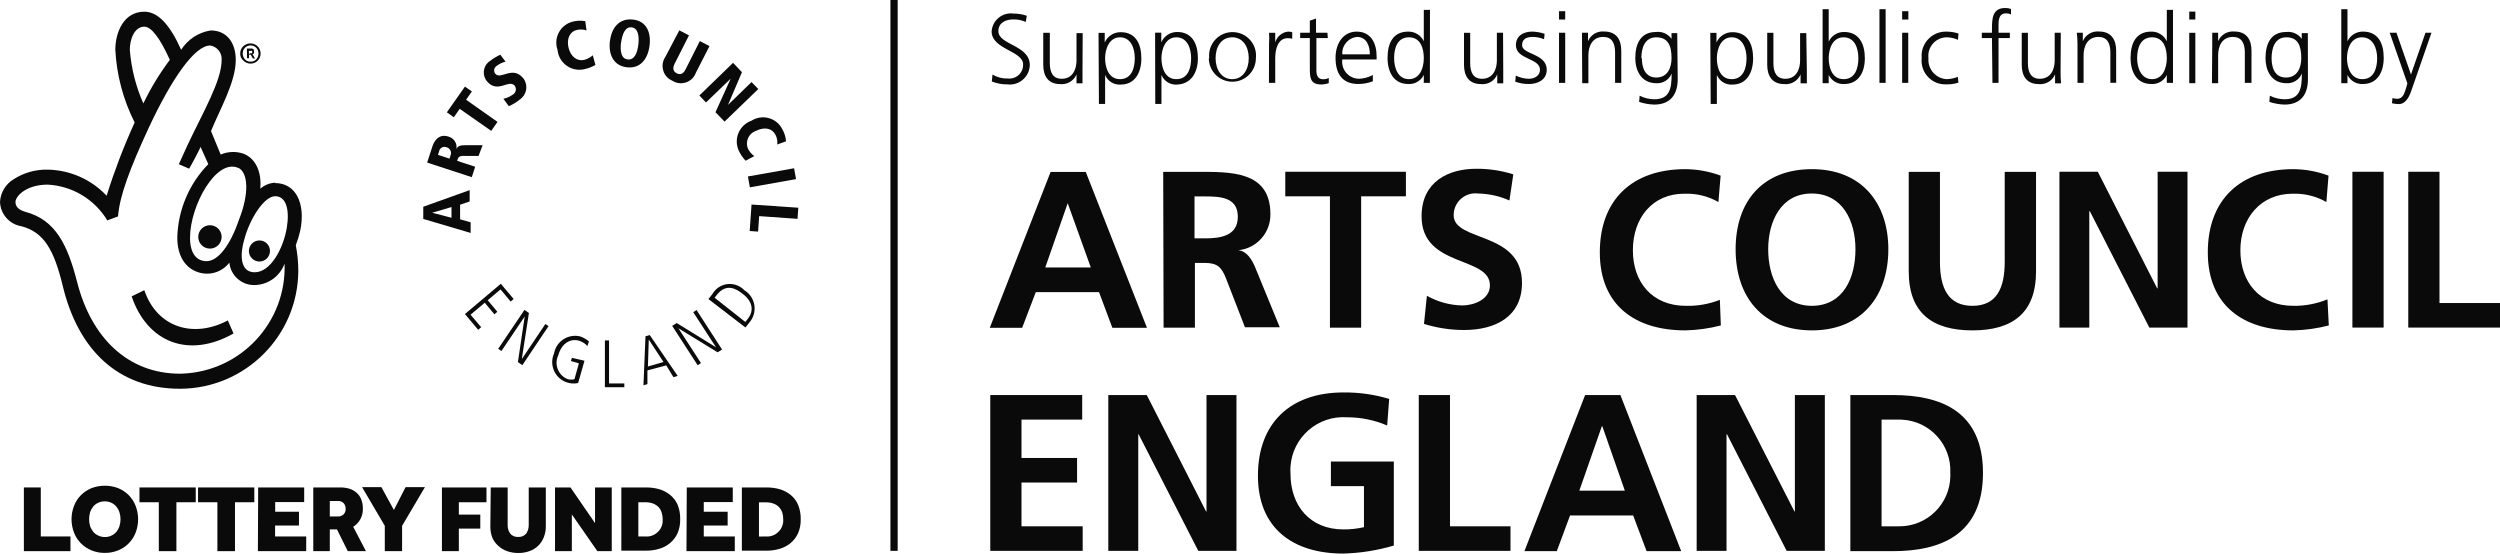 <?xml version="1.0" encoding="utf-8"?>
<!-- Generator: Adobe Illustrator 16.0.3, SVG Export Plug-In . SVG Version: 6.00 Build 0)  -->
<!DOCTYPE svg PUBLIC "-//W3C//DTD SVG 1.1//EN" "http://www.w3.org/Graphics/SVG/1.1/DTD/svg11.dtd">
<svg version="1.1" xmlns="http://www.w3.org/2000/svg" xmlns:xlink="http://www.w3.org/1999/xlink" x="0px" y="0px"
	 width="841.89px" height="186.417px" viewBox="0 204.448 841.89 186.417" enable-background="new 0 204.448 841.89 186.417"
	 xml:space="preserve">
<g id="Layer_2">
</g>
<g id="Logo">
	<path fill="#0A0A0A" d="M158.164,272.283v-3.809l-15.625,5.599v4.102l15.95,4.72v-3.581l-3.548-1.009v-4.915L158.164,272.283z
		 M152.044,274.171v3.613l-6.51-1.692l0,0L152.044,274.171z"/>
	<path fill="#0A0A0A" d="M158.88,264.113l1.139-3.515l-6.087-1.986c0.423-1.302,0.586-1.758,2.832-1.66h4.395l1.367-3.613h-5.566
		c-1.985,0-2.734,0.228-3.255,1.27l0,0c0.314-1.879-0.858-3.687-2.702-4.167c-2.799-0.912-4.557,0.846-5.371,3.255l-1.79,5.501
		L158.88,264.113z M147.487,256.594l0.358-1.074c0.133-1.016,1.064-1.732,2.08-1.6c0.169,0.022,0.335,0.067,0.492,0.135
		c1.058,0.288,1.683,1.379,1.395,2.438c-0.025,0.09-0.056,0.179-0.092,0.264l-0.358,1.107L147.487,256.594z"/>
	<polygon fill="#0A0A0A" points="165.422,248.521 167.538,245.494 156.959,238.04 158.912,235.241 156.568,233.613 150.481,242.271 
		152.825,243.932 154.811,241.1 	"/>
	<path fill="#0A0A0A" d="M168.482,222.871c-1.154,0.529-2.246,1.184-3.255,1.953c-2.223,1.292-2.978,4.141-1.687,6.363
		c0.123,0.211,0.262,0.413,0.417,0.603c3.581,4.33,7.389-0.813,9.375,1.53c0.665,0.917,0.46,2.199-0.457,2.864
		c-0.031,0.023-0.063,0.044-0.096,0.065c-0.972,0.708-2.081,1.207-3.255,1.465l1.823,2.506c1.324-0.575,2.562-1.331,3.678-2.246
		c2.282-1.503,2.914-4.571,1.41-6.853c-0.084-0.128-0.175-0.253-0.271-0.373c-3.613-4.296-7.519,0.716-9.375-1.465
		c-0.614-0.775-0.483-1.901,0.292-2.515c0.072-0.058,0.148-0.109,0.229-0.154c0.865-0.672,1.864-1.149,2.93-1.4L168.482,222.871z"/>
	<path fill="#0A0A0A" d="M197.094,211.576c-1.405-0.267-2.852-0.211-4.232,0.163c-3.907,0.974-6.285,4.931-5.311,8.838
		c0.056,0.225,0.123,0.447,0.2,0.666c0.381,4.063,3.984,7.048,8.047,6.667c0.326-0.031,0.65-0.083,0.97-0.157
		c1.313-0.286,2.575-0.769,3.743-1.432l-0.879-3.255c-0.845,0.754-1.862,1.291-2.962,1.563c-2.311,0.521-4.492-1.106-5.208-4.101
		c-0.716-2.995,0.391-5.436,2.799-5.989c1.078-0.262,2.208-0.206,3.255,0.163L197.094,211.576z"/>
	<path fill="#0A0A0A" d="M205.395,218.184c-0.553,4.589,1.172,8.366,5.664,8.919c4.492,0.553,7.096-2.669,7.682-7.292
		s-1.172-8.365-5.696-8.789s-7.063,2.669-7.649,7.292 M209.17,218.77c0.391-2.995,1.432-5.371,3.548-5.11
		c2.116,0.26,2.604,2.799,2.246,5.827c-0.358,3.027-1.432,5.24-3.613,4.98c-2.181-0.26-2.571-2.799-2.213-5.827"/>
	<path fill="#0A0A0A" d="M224.014,223.685c-1.647,2.489-0.964,5.841,1.524,7.488c0.289,0.191,0.596,0.354,0.917,0.487
		c2.491,1.577,5.789,0.835,7.366-1.656c0.208-0.329,0.38-0.679,0.512-1.045l4.59-8.984l-3.255-1.692l-4.785,9.505
		c-0.716,1.432-1.66,2.018-2.995,1.334c-1.335-0.684-1.4-1.823-0.684-3.255l4.817-9.505l-3.255-1.693L224.014,223.685z"/>
	<polygon fill="#0A0A0A" points="235.504,236.608 237.75,238.951 245.985,231.009 246.018,231.042 240.94,242.239 244,245.396 
		255.36,234.427 253.081,232.083 245.236,239.7 245.204,239.667 249.859,228.763 246.864,225.605 	"/>
	<path fill="#0A0A0A" d="M264.702,252.037c-0.104-1.446-0.539-2.849-1.27-4.101c-1.813-3.576-6.182-5.003-9.757-3.19
		c-0.214,0.109-0.423,0.228-0.626,0.358c-3.863,1.372-5.882,5.615-4.51,9.478c0.09,0.253,0.194,0.501,0.311,0.743
		c0.574,1.195,1.332,2.294,2.246,3.255l2.897-1.563c-0.917-0.668-1.654-1.551-2.148-2.572c-0.916-2.325,0.227-4.952,2.552-5.868
		c0.082-0.032,0.164-0.062,0.247-0.089c2.864-1.4,5.371-0.846,6.51,1.367c0.519,1.001,0.723,2.136,0.586,3.255L264.702,252.037z"/>
	
		<rect x="252.186" y="262.577" transform="matrix(-0.985 0.175 -0.175 -0.985 562.421 479.272)" fill="#0A0A0A" width="15.787" height="3.711"/>
	<polygon fill="#0A0A0A" points="253.081,273.325 252.463,282.244 255.294,282.439 255.653,277.231 268.575,278.143 
		268.835,274.399 	"/>
	<polygon fill="#0A0A0A" points="156.568,310.205 161.028,315.511 162.037,314.632 158.457,310.433 163.241,306.396 
		166.497,310.302 167.473,309.423 164.25,305.55 168.547,301.904 171.965,306.005 172.974,305.126 168.645,300.017 	"/>
	<polygon fill="#0A0A0A" points="167.766,321.923 168.873,322.638 176.652,311.083 176.685,311.117 174.406,326.382 
		175.904,327.423 184.725,314.273 183.651,313.558 175.806,325.244 175.741,325.21 178.117,309.847 176.62,308.804 	"/>
	<path fill="#0A0A0A" d="M192.244,326.025l2.702,0.781l-1.498,5.338c-0.727,0.18-1.486,0.18-2.213,0
		c-3.044-1.15-4.58-4.549-3.43-7.594c0.053-0.141,0.111-0.277,0.175-0.414c1.367-4.785,4.752-5.631,6.933-4.98
		c1.118,0.324,2.122,0.955,2.897,1.822l0.521-1.563c-0.884-0.744-1.9-1.318-2.995-1.691c-3.886-0.91-7.774,1.5-8.685,5.387
		c-0.027,0.113-0.05,0.227-0.072,0.342c-1.614,3.65,0.035,7.918,3.685,9.531c1.388,0.615,2.935,0.775,4.42,0.463l2.148-7.52
		l-4.231-0.977L192.244,326.025z"/>
	<polygon fill="#0A0A0A" points="203.702,334.845 210.245,334.845 210.245,333.576 205.102,333.576 205.102,319.091 
		203.702,319.091 	"/>
	<path fill="#0A0A0A" d="M216.689,334.195l1.334-0.391v-4.623l6.348-1.691l2.409,3.971l1.432-0.424l-9.407-13.768l-1.432,0.422
		L216.689,334.195z M218.48,318.798L218.48,318.798l4.948,7.551l-5.241,1.531L218.48,318.798z"/>
	<polygon fill="#0A0A0A" points="234.951,327.457 236.057,326.708 228.473,315.023 228.505,315.023 241.656,323.095 243.153,322.15 
		234.56,308.837 233.453,309.585 241.103,321.369 241.07,321.369 227.887,313.232 226.357,314.175 	"/>
	<path fill="#0A0A0A" d="M251.03,314.73l1.498-1.889c2.494-3.094,2.007-7.621-1.085-10.115c-0.254-0.205-0.522-0.393-0.803-0.561
		c-2.587-2.699-6.874-2.791-9.573-0.203c-0.489,0.471-0.905,1.01-1.234,1.602l-1.27,1.596L251.03,314.73z M240.647,304.705
		l0.716-0.912c3.255-4.199,6.738-1.986,8.691-0.424c3.255,2.408,4.004,5.566,1.855,8.334l-0.911,1.172L240.647,304.705z"/>
	<path fill="#0A0A0A" d="M359.554,272.869L359.554,272.869l-7.552,21.646h15.332L359.554,272.869z M353.793,262.355h11.848
		l20.604,52.472h-11.653l-4.492-12.012h-21.288l-4.589,12.012h-10.905L353.793,262.355z"/>
	<path fill="#0A0A0A" d="M402.261,284.718h3.45c5.176,0,11.132-0.749,11.132-7.292c0-6.543-5.859-6.835-11.132-6.835h-3.45V284.718z
		 M391.714,262.323h11.36c11.295,0,24.738-0.391,24.738,14.225c0.115,6.264-4.604,11.564-10.838,12.174l0,0
		c2.864,0.228,4.524,3.092,5.567,5.403l8.43,20.539h-11.718l-6.314-16.275c-1.53-3.905-2.865-5.403-7.292-5.403h-3.255v21.809
		h-10.546L391.714,262.323z"/>
	<polygon fill="#0A0A0A" points="447.865,270.558 432.826,270.558 432.826,262.29 473.449,262.29 473.449,270.558 458.378,270.558 
		458.378,314.794 447.865,314.794 	"/>
	<path fill="#0A0A0A" d="M508.31,271.958c-3.313-1.474-6.887-2.271-10.514-2.343c-4.01-0.521-7.686,2.308-8.207,6.318
		c-0.041,0.323-0.063,0.647-0.061,0.973c0,9.114,23.014,5.273,23.014,22.786c0,11.523-9.115,15.885-19.531,15.885
		c-4.568-0.004-9.111-0.695-13.475-2.051l0.977-9.473c3.633,2.045,7.713,3.162,11.881,3.256c4.004,0,9.342-2.051,9.342-6.771
		c0-9.993-23.014-5.858-23.014-23.241c0-11.718,9.082-16.015,18.359-16.015c4.25-0.044,8.48,0.593,12.531,1.888L508.31,271.958z"/>
	<path fill="#0A0A0A" d="M579.5,314.046c-3.906,1.008-7.914,1.564-11.947,1.66c-16.99,0-28.807-8.496-28.807-26.269
		s10.969-28.026,28.807-28.026c4.057,0.031,8.078,0.769,11.881,2.181l-0.748,8.886c-3.457-1.961-7.389-2.93-11.359-2.799
		c-10.938-0.065-17.447,8.268-17.447,19.042c0,10.774,6.51,18.716,17.838,18.716c3.914,0.102,7.811-0.586,11.457-2.018
		L579.5,314.046z"/>
	<path fill="#0A0A0A" d="M610.097,307.437c10.74,0,14.744-9.569,14.744-19.042c0-9.472-4.297-18.781-14.744-18.781
		c-10.449,0-14.648,9.537-14.648,18.781c0,9.245,4.004,19.042,14.746,19.042 M610.195,261.411c16.438,0,25.715,11.132,25.715,26.984
		s-9.115,27.311-25.715,27.311c-16.602,0-25.715-11.23-25.715-27.311C584.48,272.316,593.496,261.411,610.195,261.411"/>
	<path fill="#0A0A0A" d="M642.777,262.323h10.514v30.305c0,8.952,2.865,14.81,10.938,14.81s10.871-5.857,10.871-14.81v-30.305
		h10.547v33.527c0,14.062-7.975,19.857-21.418,19.857s-21.451-5.795-21.451-19.857V262.323z"/>
	<polygon fill="#0A0A0A" points="693.523,262.29 706.447,262.29 726.433,301.546 726.595,301.546 726.595,262.29 736.654,262.29 
		736.654,314.761 723.796,314.761 703.746,275.538 703.582,275.538 703.582,314.761 693.523,314.761 	"/>
	<path fill="#0A0A0A" d="M784.242,314.046c-3.904,1.008-7.914,1.564-11.945,1.66c-16.992,0-28.807-8.496-28.807-26.269
		s10.969-28.026,28.807-28.026c4.047,0.028,8.057,0.766,11.848,2.181l-0.715,8.886c-3.457-1.961-7.389-2.93-11.361-2.799
		c-10.807,0-17.609,8.268-17.609,19.042c0,10.774,6.51,18.716,17.838,18.716c3.938,0.053,7.846-0.688,11.49-2.18L784.242,314.046z"
		/>
	<rect x="792.185" y="262.29" fill="#0A0A0A" width="10.514" height="52.471"/>
	<polygon fill="#0A0A0A" points="811,262.29 821.513,262.29 821.513,306.494 841.89,306.494 841.89,314.761 811,314.761 	"/>
	<polygon fill="#0A0A0A" points="333.481,337.482 364.437,337.482 364.437,345.75 343.995,345.75 343.995,358.673 362.712,358.673 
		362.712,366.941 343.995,366.941 343.995,381.685 364.6,381.685 364.6,389.955 333.481,389.955 	"/>
	<polygon fill="#0A0A0A" points="373.226,337.482 386.181,337.482 406.167,376.707 406.297,376.707 406.297,337.482 
		416.388,337.482 416.388,389.955 403.53,389.955 383.446,350.697 383.316,350.697 383.316,389.955 373.226,389.955 	"/>
	<path fill="#0A0A0A" d="M467.134,347.736c-4.279-1.832-8.887-2.773-13.541-2.768c-9.828-0.67-18.34,6.752-19.012,16.582
		c-0.057,0.818-0.055,1.641,0.002,2.461c0,10.676,6.51,18.717,17.805,18.717c2.332,0.018,4.66-0.232,6.934-0.75v-13.834h-11.133
		v-8.268h21.191v28.287c-5.523,1.633-11.234,2.541-16.992,2.701c-16.99,0-28.773-8.496-28.773-26.236
		c0-17.738,10.969-28.025,28.773-28.025c5.225-0.059,10.426,0.676,15.43,2.182L467.134,347.736z"/>
	<polygon fill="#0A0A0A" points="477.779,337.482 488.292,337.482 488.292,381.685 508.669,381.685 508.669,389.955 
		477.779,389.955 	"/>
	<path fill="#0A0A0A" d="M539.591,347.996h-0.162l-7.584,21.68h15.33L539.591,347.996z M533.798,337.482h11.881l20.475,52.57H554.5
		l-4.523-12.012H528.72l-4.459,12.012h-10.904L533.798,337.482z"/>
	<polygon fill="#0A0A0A" points="571.361,337.482 584.285,337.482 604.302,376.707 604.433,376.707 604.433,337.482 
		614.523,337.482 614.523,389.955 601.666,389.955 581.582,350.697 581.419,350.697 581.419,389.955 571.361,389.955 	"/>
	<path fill="#0A0A0A" d="M633.63,381.685h5.859c9.473,0.084,17.221-7.529,17.303-17.004c0.004-0.32-0.004-0.643-0.018-0.963
		c0.449-9.463-6.857-17.5-16.32-17.949c-0.322-0.016-0.643-0.021-0.965-0.02h-5.859V381.685z M623.117,337.482h14.355
		c16.08,0,30.305,5.436,30.305,26.236c0,20.799-14.225,26.334-30.305,26.334h-14.355V337.482z"/>
	<path fill="#0A0A0A" d="M807.027,215.482h-2.277l5.957,17.057l-0.424,1.497c-0.65,2.181-1.236,3.678-3.027,3.678
		c-0.531,0.012-1.063-0.077-1.563-0.26l-0.195,1.758c0.736,0.182,1.488,0.28,2.246,0.293c2.344,0,3.549-2.311,4.33-4.655
		l6.738-19.368h-2.02l-4.883,14.062l0,0L807.027,215.482z M800.517,224.043c0,3.255-1.008,7.063-4.98,7.063
		c-3.971,0-5.174-4.101-5.174-7.063c0-2.962,1.203-7.031,5.012-7.031S800.517,220.788,800.517,224.043 M788.441,232.474h2.084
		v-2.799l0,0c0.967,2.002,3.055,3.214,5.273,3.06c4.621,0,6.934-3.809,6.934-8.821s-1.986-8.821-6.934-8.821
		c-2.248-0.058-4.318,1.219-5.273,3.255l0,0V207.54h-2.084V232.474z M777.179,215.612h-2.051v1.921l0,0
		c-1.197-1.685-3.225-2.573-5.273-2.311c-4.947,0-6.934,3.71-6.934,8.821c0,3.744,1.693,8.431,7.096,8.431
		c2.234,0.124,4.299-1.184,5.145-3.255l0,0c0,4.752-0.457,8.658-5.795,8.658c-1.73-0.012-3.436-0.424-4.98-1.204l-0.162,2.083
		c1.648,0.552,3.371,0.859,5.109,0.912c5.795,0,7.877-3.841,7.877-8.528L777.179,215.612z M764.972,224.043
		c0-3.255,1.01-7.031,4.98-7.031s5.014,2.962,5.014,7.031c0,3.255-1.367,6.51-5.145,6.51
		C766.046,230.553,764.972,227.298,764.972,224.043 M744.888,232.474h2.084v-9.439c0-2.832,1.172-6.152,4.98-6.152
		c2.863,0,4.004,2.051,4.004,5.208v10.253h2.246v-10.774c0-3.711-1.596-6.51-5.762-6.51c-2.34-0.228-4.555,1.091-5.469,3.255l0,0
		v-2.832h-1.986c0,1.367,0,2.669,0,3.971L744.888,232.474z M739.291,208.354h-2.051v2.669h2.051V208.354z M737.24,232.474h2.051
		v-16.991h-2.051V232.474z M719.695,224.043c0-3.255,1.041-7.031,5.012-7.031c3.973,0,4.98,3.776,4.98,7.031
		c0,3.255-1.301,7.063-4.98,7.063C721.029,231.106,719.695,227.298,719.695,224.043 M731.771,207.768h-2.084v10.579l0,0
		c-0.955-2.036-3.025-3.313-5.273-3.255c-4.947,0-6.932,3.711-6.932,8.821s2.311,8.821,6.932,8.821
		c2.221,0.164,4.314-1.051,5.273-3.06l0,0v2.669h2.084V207.768z M699.611,232.344h2.051v-9.31c0-2.832,1.205-6.152,5.012-6.152
		c2.865,0,4.004,2.051,4.004,5.208v10.253h1.953v-10.774c0-3.711-1.594-6.51-5.762-6.51c-2.338-0.228-4.553,1.091-5.467,3.255l0,0
		v-2.832h-2.02c0.156,1.318,0.232,2.644,0.229,3.971V232.344z M693.98,215.482h-2.051v9.342c0,2.799-1.205,6.152-5.014,6.152
		c-2.863,0-4.004-2.051-4.004-5.241v-10.253h-2.082v10.774c0,3.71,1.594,6.51,5.762,6.51c2.338,0.228,4.553-1.09,5.467-3.255l0,0
		v2.995h2.02c-0.135-1.319-0.189-2.646-0.164-3.971L693.98,215.482z M670.966,232.344h2.051v-15.071h3.809v-1.79h-3.809v-1.465
		c0-2.018-0.293-5.078,2.57-5.078c0.564-0.008,1.121,0.115,1.629,0.358v-1.823c-0.623-0.237-1.287-0.348-1.953-0.326
		c-4.33,0-4.459,3.581-4.459,7.128v1.205h-3.418v1.79h3.418L670.966,232.344z M659.541,215.743
		c-1.311-0.437-2.686-0.656-4.068-0.651c-4.512-0.111-8.258,3.457-8.369,7.967c-0.008,0.329,0.004,0.657,0.035,0.984
		c-0.467,4.38,2.705,8.309,7.084,8.777c0.318,0.034,0.637,0.049,0.957,0.044c1.467,0.059,2.932-0.139,4.33-0.586l-0.195-1.953
		c-1.203,0.483-2.482,0.748-3.777,0.781c-3.59-0.202-6.336-3.276-6.133-6.866c0.004-0.066,0.008-0.132,0.014-0.198
		c-0.432-3.424,1.994-6.551,5.418-6.982c0.297-0.038,0.598-0.054,0.896-0.048c1.248,0.048,2.475,0.336,3.613,0.846L659.541,215.743z
		 M642.648,208.224h-2.084v2.799h2.084V208.224z M640.564,232.344h2.051v-16.861h-2.051V232.344z M632.914,232.344h2.084V207.54
		h-2.084V232.344z M625.818,224.043c0,3.255-1.008,7.063-4.98,7.063c-3.971,0-5.012-4.101-5.012-7.063
		c0-2.962,1.203-7.031,5.012-7.031S625.818,220.788,625.818,224.043 M613.775,232.474h2.051v-2.799l0,0
		c0.947,2.004,3.029,3.219,5.24,3.06c4.721,0,6.934-3.809,6.934-8.691c0-4.882-1.986-8.821-6.934-8.821
		c-2.24-0.063-4.303,1.218-5.24,3.255l0,0V207.54h-2.051V232.474z M608.273,215.612h-2.082v9.212c0,2.799-1.172,6.152-4.98,6.152
		c-2.865,0-4.004-2.051-4.004-5.241v-10.253h-2.084v10.774c0,3.71,1.596,6.51,5.762,6.51c2.34,0.228,4.555-1.09,5.469-3.255l0,0
		v2.995h2.115c0-1.367,0-2.669,0-3.971L608.273,215.612z M588.158,224.043c0,3.255-1.043,7.063-5.014,7.063s-4.98-4.101-4.98-7.063
		c0-2.962,1.303-7.031,4.98-7.031C586.824,217.012,588.158,220.788,588.158,224.043 M576.082,239.439h2.082v-9.765l0,0
		c0.859,2.12,2.994,3.437,5.273,3.255c4.623,0,6.934-3.809,6.934-8.821s-1.986-8.821-6.934-8.821
		c-2.338-0.037-4.471,1.337-5.402,3.483l0,0v-3.255h-2.084L576.082,239.439z M564.818,215.612h-1.92v1.921l0,0
		c-1.191-1.69-3.223-2.581-5.273-2.311c-4.947,0-6.934,3.71-6.934,8.821c0,3.744,1.727,8.431,7.129,8.431
		c2.227,0.13,4.287-1.182,5.111-3.255l0,0c0,4.752-0.457,8.658-5.826,8.658c-1.721-0.009-3.416-0.421-4.949-1.204l-0.162,2.083
		c1.637,0.556,3.35,0.864,5.078,0.912c5.793,0,7.91-3.841,7.91-8.528L564.818,215.612z M552.742,224.043
		c0-3.255,1.043-7.031,5.014-7.031s5.143,2.832,5.143,7.031c0,3.255-1.367,6.51-5.111,6.51c-3.742,0-4.881-3.255-4.881-6.51
		 M532.822,232.474h2.082v-9.439c0-2.832,1.205-6.152,4.98-6.152c2.898,0,4.004,2.051,4.004,5.208v10.253h2.084v-10.774
		c0-3.711-1.563-6.51-5.729-6.51c-2.342-0.239-4.563,1.083-5.469,3.255l0,0v-2.832h-2.02c0,1.367,0,2.669,0,3.971L532.822,232.474z
		 M527.093,208.224h-2.084v2.799h2.084V208.224z M525.009,232.344h2.084v-16.861h-2.084V232.344z M510.263,231.953
		c1.512,0.549,3.113,0.814,4.721,0.781c2.539,0,5.891-1.205,5.891-4.785c0-5.534-8.299-5.11-8.299-8.268
		c0-2.148,1.496-2.8,3.645-2.8c1.287,0.021,2.557,0.286,3.744,0.781l0.195-1.823c-1.342-0.465-2.748-0.718-4.168-0.749
		c-2.799,0-5.5,1.27-5.5,4.589c0,4.883,8.105,4.264,8.105,8.268c0,1.92-1.758,3.027-3.744,3.027
		c-1.527-0.02-3.029-0.387-4.395-1.074L510.263,231.953z M506.162,215.482h-2.082v9.342c0,2.799-1.205,6.152-4.98,6.152
		c-2.896,0-4.004-2.051-4.004-5.241v-10.253h-2.084v10.774c0,3.71,1.563,6.51,5.762,6.51c2.332,0.235,4.543-1.088,5.436-3.255l0,0
		v2.995h2.02c0-1.367,0-2.669,0-3.971L506.162,215.482z M469.478,224.043c0-3.255,1.01-7.031,4.98-7.031s5.012,3.776,5.012,7.031
		c0,3.255-1.301,7.063-5.012,7.063S469.478,227.298,469.478,224.043 M481.554,207.768h-2.084v10.579l0,0
		c-0.955-2.036-3.025-3.313-5.273-3.255c-4.947,0-6.932,3.711-6.932,8.821s2.311,8.821,6.932,8.821
		c2.219,0.154,4.307-1.058,5.273-3.06l0,0v2.669h2.051L481.554,207.768z M452.031,222.741c-0.207-2.982,2.004-5.583,4.98-5.859
		c3.092,0,4.297,2.897,4.297,5.859H452.031z M462.316,229.707c-1.455,0.777-3.07,1.211-4.719,1.27
		c-3.164-0.061-5.68-2.674-5.619-5.837c0.004-0.226,0.021-0.45,0.053-0.673h11.555v-1.009c0-4.524-1.953-8.365-6.738-8.365
		c-4.264,0-7.096,3.678-7.096,8.821s2.084,8.821,7.682,8.821c1.67-0.01,3.324-0.318,4.883-0.912V229.707z M447.017,215.482h-3.84
		v-4.785l-2.084,0.716v4.069h-3.254v1.79h3.254v10.026c0,3.06,0,5.599,3.809,5.599c0.877-0.009,1.746-0.163,2.572-0.456v-1.726
		c-0.602,0.281-1.258,0.426-1.922,0.423c-1.691,0-2.246-1.27-2.246-2.799v-11.067h3.842L447.017,215.482z M427.326,232.344h2.115
		v-8.301c0-3.027,0.91-6.738,4.199-6.738c0.516-0.007,1.031,0.058,1.529,0.195v-2.213c-0.469-0.122-0.949-0.188-1.432-0.195
		c-2.041,0.228-3.74,1.669-4.297,3.646l0,0v-3.255h-2.084c0.096,1.257,0.096,2.519,0,3.776L427.326,232.344z M409.357,224.043
		c0-3.906,1.953-7.031,5.599-7.031c3.646,0,5.566,3.255,5.566,7.031s-1.953,7.063-5.566,7.063
		C411.342,231.106,409.357,227.852,409.357,224.043 M407.078,224.043c0,4.377,3.549,7.926,7.926,7.926s7.927-3.549,7.927-7.926
		c0.484-4.341-2.643-8.254-6.984-8.738c-4.341-0.484-8.254,2.642-8.738,6.983c-0.065,0.583-0.065,1.172,0,1.755 M401.122,224.043
		c0,3.255-1.009,7.063-4.98,7.063s-5.013-4.101-5.013-7.063c0-2.962,1.302-7.031,5.013-7.031
		C399.852,217.012,401.122,220.788,401.122,224.043 M389.045,239.439h2.083v-9.765l0,0c0.859,2.12,2.994,3.437,5.273,3.255
		c4.688-0.195,6.999-4.004,6.999-8.887c0-4.882-1.985-8.821-6.933-8.821c-2.339-0.037-4.471,1.337-5.403,3.483l0,0v-3.255h-2.083
		L389.045,239.439z M382.145,224.043c0,3.255-1.042,7.063-4.98,7.063c-3.938,0-5.013-4.101-5.013-7.063
		c0-2.962,1.302-7.031,5.013-7.031C380.875,217.012,382.145,220.788,382.145,224.043 M370.068,239.439h2.083v-9.765l0,0
		c0.859,2.12,2.994,3.437,5.273,3.255c4.622,0,6.933-3.809,6.933-8.821s-1.986-8.821-6.933-8.821
		c-2.339-0.037-4.471,1.337-5.404,3.483l0,0v-3.255h-2.083L370.068,239.439z M364.6,215.612h-2.083v9.212
		c0,2.799-1.172,6.152-4.98,6.152c-2.897,0-4.004-2.051-4.004-5.241v-10.253h-2.213v10.774c0,3.71,1.563,6.51,5.729,6.51
		c2.341,0.239,4.563-1.083,5.469-3.255l0,0v2.995h2.018c0-1.367,0-2.669,0-3.971L364.6,215.612z M334.002,231.888
		c1.665,0.67,3.446,1.002,5.241,0.977c3.694,0.451,7.054-2.178,7.504-5.872c0.026-0.212,0.042-0.425,0.047-0.638
		c0-6.738-10.579-6.771-10.579-11.393c0-2.995,2.637-3.971,5.013-3.971c1.445-0.04,2.881,0.25,4.199,0.847l0.358-2.083
		c-1.457-0.496-2.985-0.749-4.524-0.749c-3.566-0.458-6.828,2.063-7.286,5.629c-0.017,0.13-0.029,0.262-0.038,0.393
		c0,6.054,10.611,6.51,10.611,11.132c0.075,2.551-1.933,4.681-4.485,4.755c-0.242,0.007-0.483-0.005-0.723-0.036
		c-1.797,0.06-3.572-0.404-5.11-1.334L334.002,231.888z"/>
	<rect x="299.856" y="204.448" fill="#0A0A0A" width="2.441" height="185.507"/>
	<path fill="#0A0A0A" d="M8.04,368.601h5.696v16.502h9.993v4.949H8.04V368.601z"/>
	<path fill="#0A0A0A" d="M35.285,390.638c-1.528,0.023-3.046-0.264-4.459-0.848c-1.328-0.535-2.534-1.332-3.548-2.344
		c-1.022-1.029-1.82-2.26-2.344-3.613c-1.127-2.91-1.127-6.137,0-9.049c0.524-1.354,1.322-2.582,2.344-3.613
		c1.023-1,2.227-1.795,3.548-2.344c2.885-1.084,6.066-1.084,8.951,0c1.325,0.541,2.531,1.338,3.548,2.344
		c1.022,1.031,1.82,2.26,2.344,3.613c1.127,2.912,1.127,6.139,0,9.049c-0.523,1.354-1.321,2.584-2.344,3.613
		c-1.008,1.018-2.216,1.816-3.548,2.344C38.353,390.376,36.824,390.666,35.285,390.638z M35.285,385.298
		c0.777,0.016,1.546-0.15,2.246-0.488c0.645-0.287,1.213-0.723,1.66-1.27c0.473-0.563,0.827-1.217,1.042-1.92
		c0.477-1.504,0.477-3.117,0-4.621c-0.214-0.705-0.568-1.357-1.042-1.922c-0.443-0.559-1.012-1.004-1.66-1.301
		c-0.7-0.338-1.469-0.504-2.246-0.488c-0.776-0.014-1.544,0.154-2.246,0.488c-0.645,0.287-1.213,0.723-1.66,1.27
		c-0.461,0.57-0.814,1.221-1.042,1.92c-0.434,1.51-0.434,3.111,0,4.621c0.228,0.699,0.581,1.35,1.042,1.922
		c0.447,0.547,1.015,0.98,1.66,1.27C33.737,385.123,34.506,385.3,35.285,385.298z"/>
	<path fill="#0A0A0A" d="M53.48,373.582h-6.51v-4.98h18.944v4.98h-6.51v16.471H53.48V373.582z"/>
	<path fill="#0A0A0A" d="M73.207,373.582h-6.51v-4.98h18.944v4.98h-6.51v16.471h-5.924V373.582z"/>
	<path fill="#0A0A0A" d="M86.943,368.601h15.494v4.914h-9.765v3.256h8.007v4.654h-8.04v3.678h10.481v4.949H86.845L86.943,368.601z"
		/>
	<path fill="#0A0A0A" d="M105.497,368.601h8.919c1.101-0.031,2.199,0.111,3.255,0.422c0.892,0.279,1.713,0.744,2.409,1.367
		c0.698,0.596,1.236,1.357,1.563,2.215c0.383,0.973,0.571,2.014,0.554,3.059c0.116,2.5-1.129,4.865-3.255,6.186l4.297,8.203h-6.12
		l-3.646-7.324h-2.409v7.324h-5.566V368.601z M113.862,378.365c0.675,0.031,1.334-0.215,1.823-0.682
		c0.495-0.488,0.756-1.164,0.716-1.855c0.037-0.717-0.208-1.418-0.684-1.953c-0.503-0.49-1.187-0.75-1.888-0.717h-2.767v5.207
		H113.862z"/>
	<path fill="#0A0A0A" d="M129.584,381.523l-7.649-13.02h6.51l4.199,7.682l3.938-7.682h6.51l-7.682,13.02v8.529h-5.827V381.523z"/>
	<path fill="#0A0A0A" d="M148.821,368.601h15.006v4.98h-9.309v4.166h7.226v4.719h-7.226v7.586h-5.697V368.601z"/>
	<path fill="#0A0A0A" d="M165.26,368.601h5.696v12.629c-0.038,1.031,0.259,2.049,0.846,2.896c0.669,0.787,1.671,1.211,2.702,1.141
		c1.047,0.072,2.065-0.363,2.734-1.172c0.559-0.85,0.843-1.85,0.813-2.865v-12.629h5.762v13.02c0.02,1.281-0.212,2.553-0.684,3.744
		c-0.84,2.205-2.617,3.922-4.85,4.688c-1.201,0.428-2.469,0.637-3.743,0.617c-1.275,0.018-2.542-0.191-3.744-0.617
		c-1.1-0.371-2.109-0.971-2.962-1.758c-0.885-0.768-1.585-1.725-2.051-2.801c-0.446-1.207-0.667-2.488-0.651-3.775L165.26,368.601z"
		/>
	<path fill="#0A0A0A" d="M186.906,368.601h5.208l8.268,12.01v-12.01h5.631v21.451h-4.85l-8.594-12.369v12.369h-5.664V368.601z"/>
	<path fill="#0A0A0A" d="M209.235,368.601h8.268c1.563-0.018,3.119,0.191,4.622,0.617c1.333,0.418,2.572,1.092,3.646,1.986
		c1.052,0.885,1.887,1.998,2.441,3.256c0.609,1.553,0.896,3.213,0.846,4.881c0.039,1.598-0.261,3.184-0.878,4.656
		c-0.567,1.25-1.4,2.361-2.441,3.254c-1.068,0.92-2.323,1.598-3.678,1.986c-1.487,0.455-3.035,0.674-4.59,0.65h-8.235V368.601z
		 M217.275,385.103c2.971,0.277,5.605-1.906,5.882-4.877c0.027-0.295,0.031-0.59,0.01-0.885c0.003-0.795-0.118-1.584-0.358-2.342
		c-0.222-0.68-0.588-1.301-1.074-1.824c-0.524-0.508-1.144-0.906-1.823-1.172c-0.849-0.287-1.74-0.43-2.637-0.422h-2.311v11.521
		H217.275z"/>
	<path fill="#0A0A0A" d="M231.272,368.601h15.494v4.914h-9.766v3.256h8.04v4.654h-8.04v3.678h10.449v4.949h-16.275L231.272,368.601z
		"/>
	<path fill="#0A0A0A" d="M249.826,368.601h8.268c1.552-0.021,3.099,0.188,4.59,0.617c1.346,0.41,2.597,1.086,3.678,1.986
		c1.052,0.877,1.877,1.992,2.409,3.256c0.621,1.551,0.919,3.211,0.879,4.881c0.039,1.598-0.261,3.184-0.879,4.656
		c-0.566,1.25-1.4,2.361-2.441,3.254c-1.077,0.906-2.329,1.584-3.678,1.986c-1.487,0.453-3.035,0.672-4.589,0.65h-8.235V368.601z
		 M257.866,385.103c2.991,0.258,5.625-1.957,5.882-4.949c0.023-0.27,0.026-0.541,0.009-0.813c0.01-0.781-0.1-1.561-0.326-2.311
		c-0.246-0.674-0.622-1.293-1.106-1.822c-0.513-0.521-1.136-0.922-1.823-1.172c-0.837-0.291-1.718-0.434-2.604-0.424h-2.311v11.523
		L257.866,385.103z"/>
	<path fill="#0A0A0A" d="M92.672,266.099v-0.13c-1.85,0.095-3.614,0.805-5.013,2.018c0.488-5.924-1.692-10.286-5.761-11.815
		c-2.483-0.825-5.182-0.708-7.584,0.325l-3.255-7.91c3.027-7.454,8.333-16.503,8.333-23.925c0-5.729-2.897-9.96-8.463-9.96
		c-4.087,0.652-7.701,3.021-9.928,6.51c-3.939-8.789-7.975-12.825-12.402-12.825c-6.933,0-9.765,6.934-9.765,12.825
		c0.443,8.523,2.66,16.86,6.51,24.478c-3.657,8.02-6.81,16.261-9.44,24.673c-5.16-5.491-12.322-8.661-19.856-8.789
		c-4.069-0.089-8.072,1.045-11.49,3.255c-2.671,1.628-4.374,4.462-4.557,7.584c0.123,4.134,3.173,7.595,7.259,8.235
		c7.617,2.018,10.97,8.105,13.867,20.083c5.208,21.646,18.716,34.635,39.484,34.635c21.931-0.053,39.717-17.781,39.842-39.712
		c-0.006-2.896-0.29-5.784-0.846-8.625c0.631-1.643,1.143-3.329,1.53-5.045C102.99,272.674,99.442,266.099,92.672,266.099z
		 M80.27,261.021l-0.13-0.13c3.548,1.627,3.809,8.951,0.26,17.74c-2.864,8.431-6.998,13.769-10.839,13.769
		c-3.027,0-5.566-2.148-5.566-7.91C63.995,273.683,72.848,257.635,80.27,261.021z M43.715,221.211c0-3.678,1.628-7.78,4.883-7.78
		c2.344,0,5.241,3.743,8.593,11.165c-3.438,4.595-6.425,9.512-8.919,14.68C45.739,233.557,44.198,227.448,43.715,221.211z
		 M61.32,330.271c-0.237,0.008-0.474,0.014-0.71,0.018c-17.708,0-29.881-12.305-34.602-30.729
		c-3.255-12.662-7.259-21.092-17.544-23.794c-1.205-0.358-3.255-1.172-3.255-3.255c0-2.083,3.744-5.892,10.839-5.892
		c8.281,0.426,15.808,4.94,20.084,12.044l3.613-1.334c0.521-6.933,4.069-16.275,10.221-29.588
		c7.779-16.731,15.657-28.124,20.897-27.961c2.329,0.412,3.963,2.525,3.776,4.883c0,6.933-6.12,17.284-11.458,28.58l-2.962,6.51
		l3.483,1.498c1.139-1.92,3.516-6.51,3.841-7.324l2.604,5.794c-6.456,6.608-10.187,15.406-10.449,24.641
		c0,6.51,2.865,10.449,7.096,11.783c3.821,1.241,8.008-0.064,10.449-3.255c0.427,4.401,4.207,7.709,8.626,7.551
		c4.489-0.135,8.439-3,9.96-7.226C96.533,312.976,81.083,329.566,61.32,330.271z M96.578,281.169
		c-1.204,7.096-5.501,14.973-10.807,14.973s-4.785-6.705-3.581-10.774c1.855-7.259,6.771-14.843,10.481-14.843
		C96.382,270.525,97.587,275.083,96.578,281.169z"/>
	<path fill="#0A0A0A" d="M78.642,316.748c-15.038,8.527-29.035,3.059-34.308-12.5l4.264-2.082
		c4.297,12.693,16.666,16.275,28.124,10.188L78.642,316.748z"/>
	<path fill="#0A0A0A" d="M74.639,284.197c0.018,2.175-1.731,3.953-3.906,3.971c-2.175,0.018-3.953-1.731-3.971-3.906
		c-0.018-2.175,1.73-3.953,3.906-3.971c0.011,0,0.021,0,0.033,0C72.863,280.291,74.621,282.034,74.639,284.197"/>
	<path fill="#0A0A0A" d="M90.914,288.949c0.011,1.959-1.568,3.557-3.528,3.568s-3.557-1.568-3.568-3.527
		c-0.011-1.96,1.568-3.557,3.528-3.569c0.104,0,0.209,0.003,0.313,0.012C89.498,285.57,90.919,287.105,90.914,288.949"/>
	<path fill="#0A0A0A" d="M84.404,225.866c-0.459,0.018-0.916-0.071-1.334-0.261c-0.402-0.165-0.768-0.408-1.074-0.716
		c-0.344-0.305-0.63-0.669-0.846-1.074c-0.18-0.422-0.269-0.876-0.261-1.334c-0.014-0.459,0.075-0.915,0.261-1.335
		c0.331-0.814,0.976-1.459,1.79-1.79c0.455-0.221,0.959-0.322,1.465-0.293c0.46,0.002,0.916,0.102,1.334,0.293
		c0.391,0.168,0.745,0.412,1.042,0.716c0.322,0.295,0.568,0.664,0.716,1.074c0.186,0.42,0.275,0.876,0.26,1.335
		c0.008,0.458-0.081,0.913-0.26,1.334c-0.165,0.402-0.408,0.768-0.716,1.074c-0.307,0.308-0.672,0.551-1.074,0.716
		C85.297,225.791,84.852,225.88,84.404,225.866z M84.404,225.215c0.356,0.001,0.71-0.065,1.042-0.195
		c0.324-0.126,0.614-0.327,0.846-0.586c0.24-0.254,0.428-0.553,0.554-0.879c0.26-0.692,0.26-1.456,0-2.148
		c-0.136-0.321-0.323-0.618-0.554-0.879c-0.249-0.239-0.535-0.437-0.846-0.586c-0.332-0.13-0.685-0.196-1.042-0.195
		c-0.367-0.004-0.732,0.062-1.074,0.195c-0.307,0.157-0.591,0.354-0.846,0.586c-0.23,0.261-0.417,0.558-0.553,0.879
		c-0.26,0.692-0.26,1.456,0,2.148c0.125,0.326,0.313,0.625,0.553,0.879c0.232,0.259,0.522,0.46,0.846,0.586
		C83.672,225.153,84.037,225.219,84.404,225.215z M83.134,220.788h1.27h0.553c0.146,0.06,0.279,0.148,0.391,0.26
		c0.095,0.088,0.162,0.201,0.195,0.326c0.034,0.117,0.034,0.241,0,0.358c0.062,0.19,0.062,0.396,0,0.586
		c-0.105,0.196-0.279,0.347-0.488,0.423l0.846,1.399h-0.749l-0.749-1.302h-0.553v1.204h-0.651L83.134,220.788z M84.437,222.351
		c0.147,0.055,0.309,0.055,0.456,0c0.038-0.127,0.038-0.263,0-0.391c0.047-0.126,0.047-0.265,0-0.391
		c-0.148-0.047-0.308-0.047-0.456,0h-0.619v1.042L84.437,222.351z"/>
</g>
</svg>
